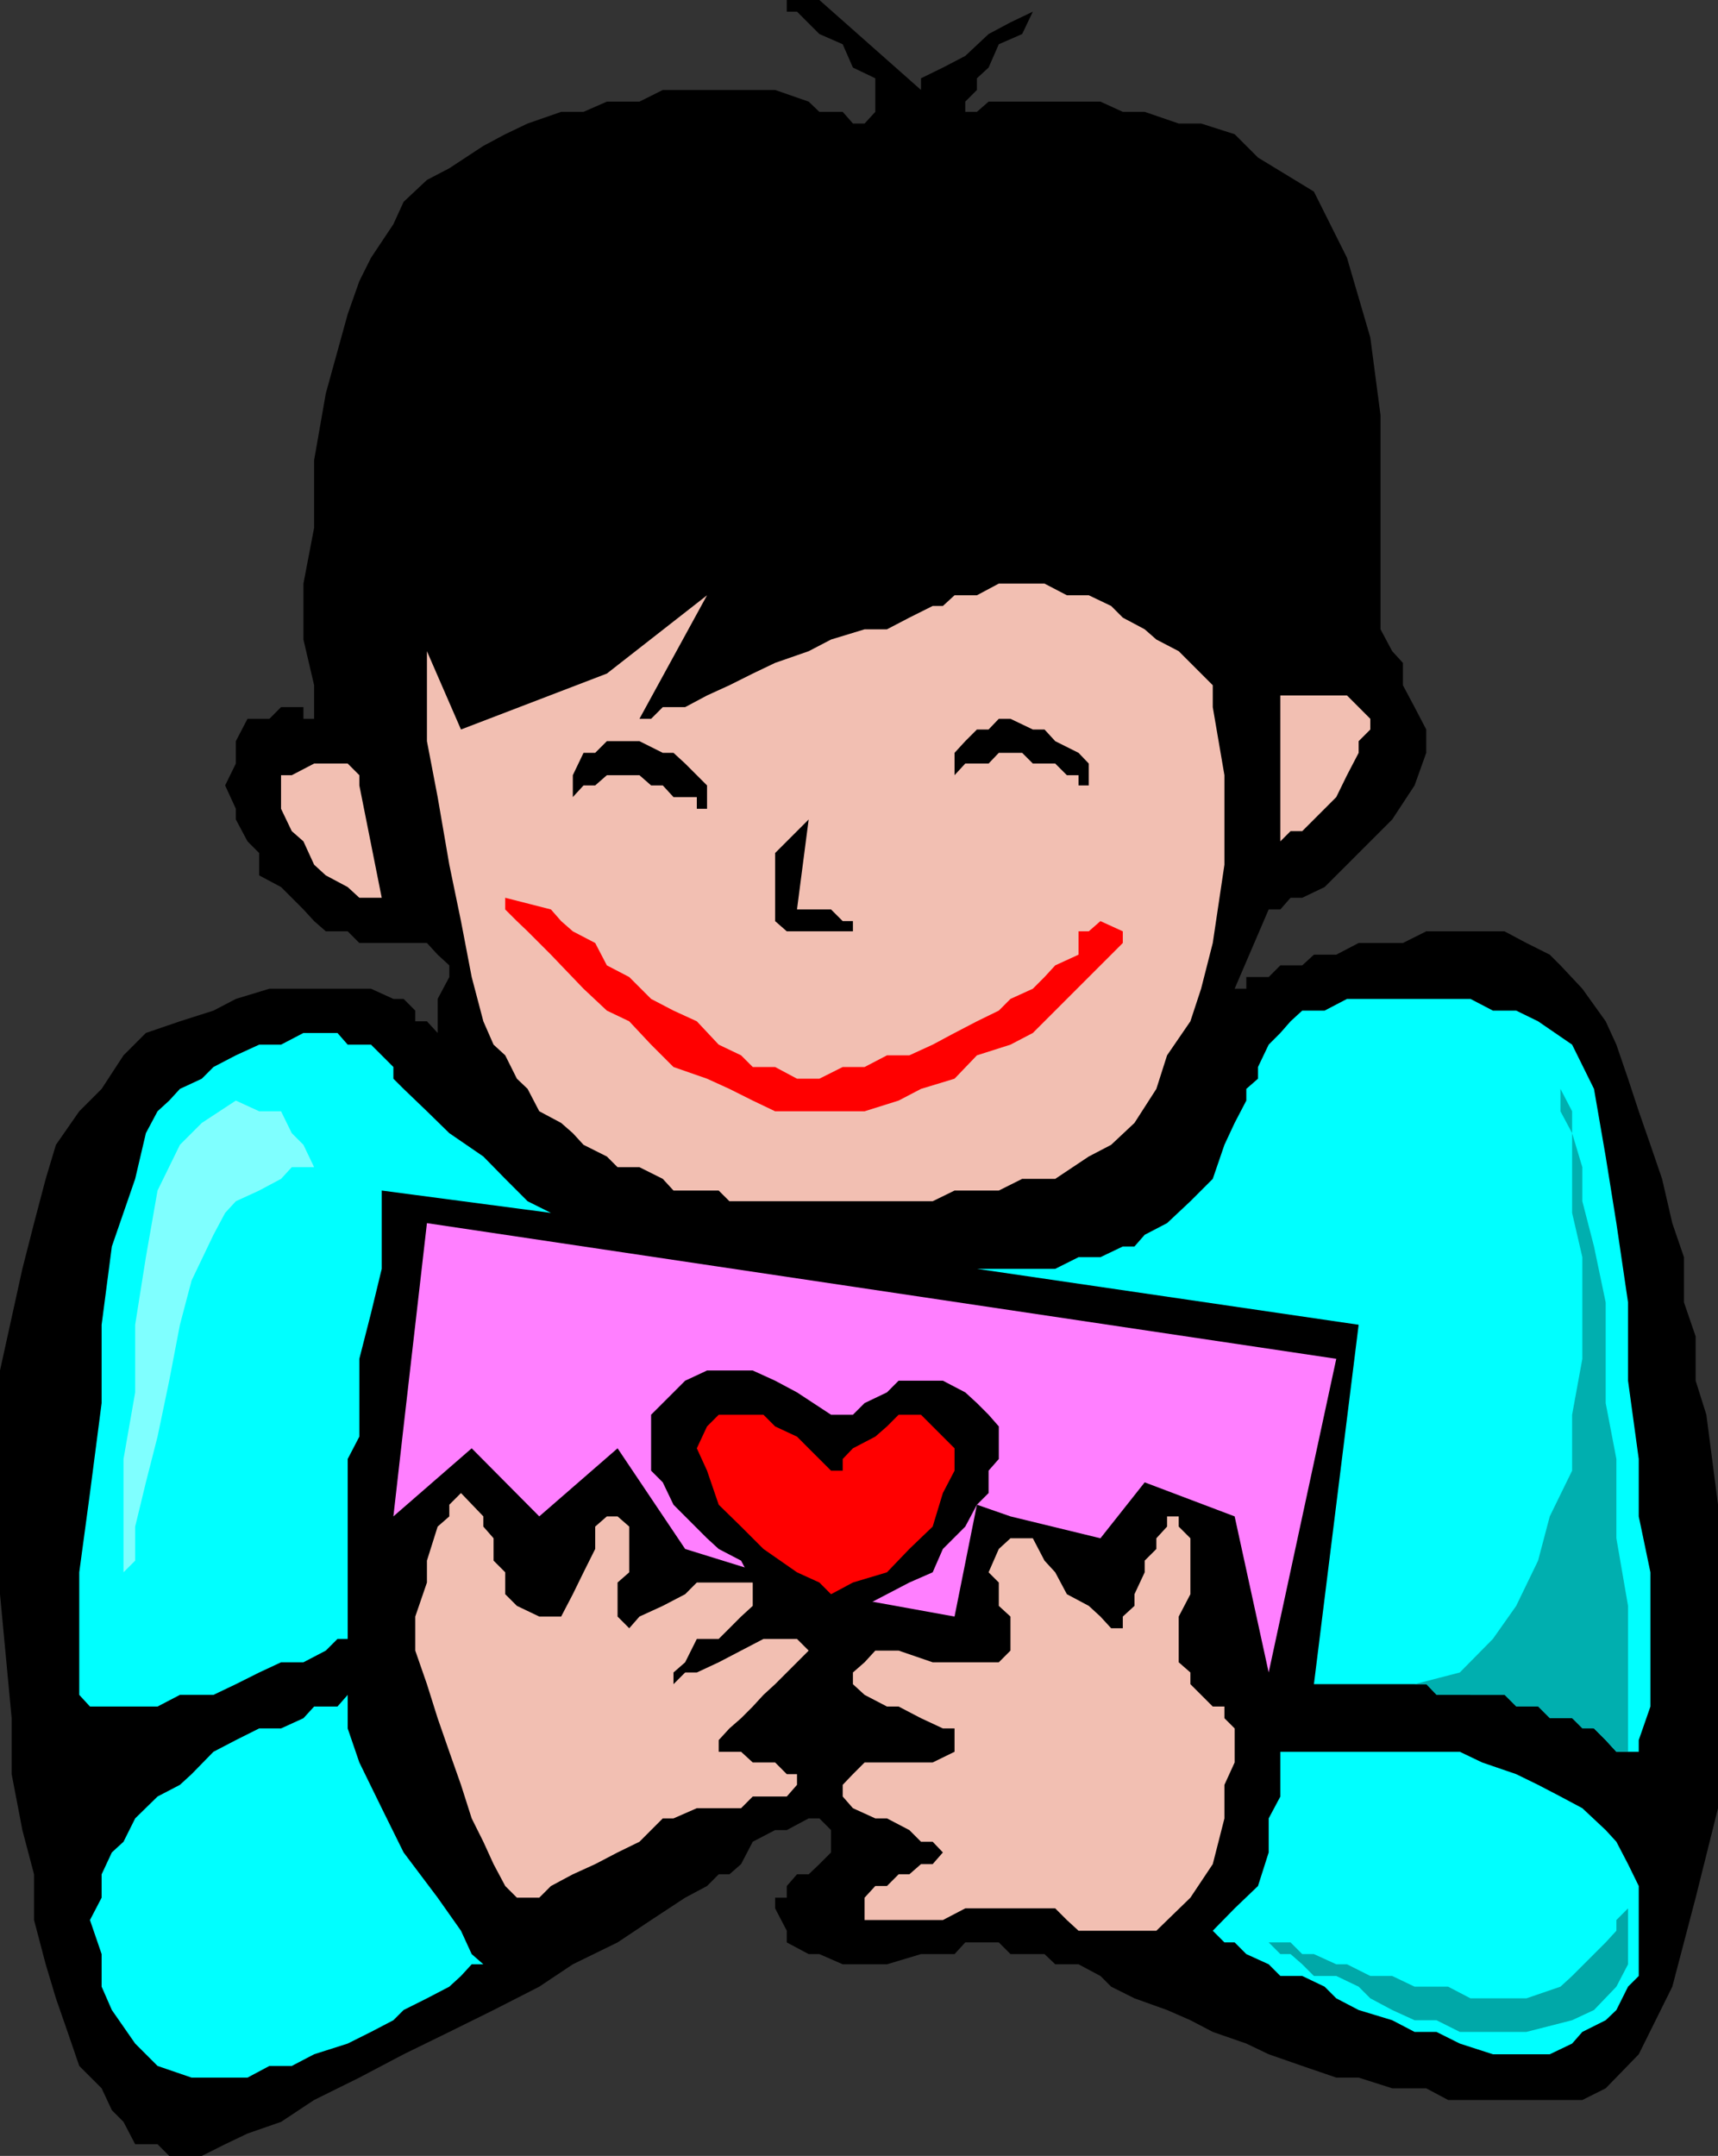 <svg xmlns="http://www.w3.org/2000/svg" width="353.297" height="443.301"><rect width="100%" height="100%" fill="#333333" stroke="none"/><path d="M161.797 0v2.398h2.101L168.5 7l4.797 2.098 2.101 4.8 4.602 2.2V23l-2.203 2.398h-2.399L173.297 23H168.5l-2.203-2.102-6.899-2.398h-23.101l-4.797 2.398h-6.703L120 23h-4.602l-6.898 2.398-4.602 2.2-4.5 2.402-7 4.598L87.797 37 83 41.5l-2.102 4.598L76.297 53l-2.399 4.8-2.398 6.798-4.5 16.3-2.402 13.7V108.5l-2.2 11.5v11.5l2.2 9.398v6.903h-2.2v-2.403h-4.601l-2.399 2.403h-4.5l-2.398 4.597V157l-2.203 4.5 2.203 4.8v2.2l2.398 4.5 2.399 2.398V180l4.5 2.398 2.203 2.2L62.398 187l2.2 2.398L67 191.5h4.5l2.398 2.398h13.899L90 196.301l2.398 2.199v2.398l-2.398 4.5v7L87.797 210h-2.399v-2.2L83 205.399h-2.102l-4.601-2.097H55.398l-6.898 2.097-4.602 2.403L37 210l-7 2.398L25.398 217l-4.5 6.898-4.601 4.602-4.797 6.898-2.102 7L7 251.5l-2.402 9.398L0 281.801v46l2.398 25.5v11.5l2.2 11.5L7 385.398v9.403l2.398 9.097 2.102 7 2.398 6.903 2.399 7 4.601 4.597 2.102 4.5 2.398 2.403 2.399 4.597h4.601l2.399 2.403H41.5l4.797-2.403 4.601-2.199 6.899-2.398 6.8-4.5 9.301-4.602L83 422.4l9.398-4.598 9.102-4.5 9.398-4.801 6.899-4.602 9.203-4.5 6.898-4.597 7-4.602 4.5-2.398 2.399-2.403H150l2.398-2.097 2.399-4.602 4.601-2.398h2.399l4.5-2.403h2.203l2.398 2.403v4.597l-2.398 2.403-2.203 2.097h-2.399l-2.101 2.403v2.398h-2.399v2.2l2.399 4.601v2.398l4.5 2.403h2.203l4.797 2.097h9.101l7-2.097h6.899l2.203-2.403h6.898l2.399 2.403h7l2.203 2.097h4.797l4.5 2.403 2.203 2.199 4.797 2.398 6.703 2.403 4.797 2.097 4.601 2.403 6.899 2.398 4.601 2.2 6.899 2.402 7 2.398h4.601l6.899 2.2h7l4.5 2.402h27.601l4.801-2.403 6.801-7 6.898-13.898 4.801-18.3 4.598-18.4v-62.402l-2.399-18.5-2.199-7v-9.097l-2.402-7V258.5l-2.399-7-2.101-9.102-2.399-7L337 228.5l-2.203-6.7-2.399-7-2.199-4.8-4.8-6.7-4.5-4.8-2.2-2.2-4.8-2.402-4.5-2.398h-16.102l-4.797 2.398h-9.102l-4.601 2.403h-4.598l-2.402 2.199h-4.5l-2.399 2.398h-4.601v2.403h-2.399l7-16.301h2.399l2.101-2.402h2.399l4.601-2.2 4.602-4.597 4.797-4.801 4.5-4.5 4.601-7 2.399-6.7V150l-2.399-4.602-2.398-4.5v-4.597l-2.203-2.403-2.399-4.5v-44l-2.101-16L277 53l-6.8-13.602-11.5-7-4.802-4.8-6.898-2.2h-4.602l-7-2.398h-4.5l-4.601-2.102h-23L200.898 23H198.5v-2.102l2.398-2.398v-2.402l2.399-2.2 2.101-4.8L210.2 7l2.2-4.602-4.602 2.2-4.5 2.402-4.797 4.5-4.602 2.398-4.5 2.2V18.5L168.5 0h-6.703"/><path fill="#f2bfb2" d="m124.797 138.5 20.601-16.102-13.898 25.403h2.398l2.399-2.403h4.601l4.5-2.398 4.602-2.102 4.797-2.398 4.601-2.2 6.899-2.402 4.601-2.398 6.899-2.102h4.601L187 127l4.797-2.402h2.101l2.399-2.2h4.601l4.5-2.398h9.399l4.601 2.398h4.5l4.602 2.2 2.398 2.402 4.5 2.398 2.399 2.102 4.601 2.398 2.399 2.403L247 138.5l2.398 2.398v4.5l2.399 14v18.403l-2.399 16.097-2.398 9.403-2.203 6.699-4.797 7-2.203 6.898-4.5 7-4.797 4.5-4.602 2.403-6.898 4.597h-6.8l-4.802 2.403h-9.101l-4.5 2.199H150l-2.203-2.2H138.5l-2.203-2.402L131.5 240H127l-2.203-2.2-4.797-2.402-2.203-2.398-2.399-2.102-4.5-2.398-2.398-4.602-2.203-2.097-2.399-4.801-2.398-2.2-2.102-4.8L97 200.898l-2.203-11.5-2.399-11.597L90 163.898l-2.203-11.5v-18.5l7 16.102 30-11.5"/><path fill="red" d="m113.297 187 2.101 2.398 2.399 2.102 4.601 2.398 2.399 4.602 4.601 2.398 4.5 4.5 4.602 2.403 4.797 2.199 4.5 4.8 4.601 2.2 2.399 2.398h4.601l4.5 2.403h4.602l4.797-2.403h4.5l4.601-2.398H187l4.797-2.2 4.5-2.402 4.601-2.398 4.5-2.2 2.399-2.402 4.601-2.097 2.399-2.403L217 198.5l4.797-2.2v-4.8h2.101l2.399-2.102 4.601 2.102v2.398l-2.398 2.403-2.203 2.199-6.899 6.898-2.398 2.403-4.602 4.597-4.601 2.403-6.899 2.199-4.601 4.8-6.899 2.098-4.601 2.403-7 2.199h-18.399l-4.601-2.2-4.797-2.402-4.602-2.097-6.898-2.403-4.602-4.597-4.5-4.801-4.601-2.2-4.797-4.5-4.602-4.8-2.101-2.2-4.797-4.8-2.203-2.102-2.399-2.398v-2.402l9.399 2.402"/><path d="m166.297 168.5-6.899 6.898v14l2.399 2.102h16-2.399v-2.102h-2.101L170.898 187h-7l2.399-18.5m-48.5-4.602L120 161.5h2.398l2.399-2.102h6.703l2.398 2.102h2.399l2.203 2.398h4.797v2.403h2.101V161.5l-4.5-4.5-2.398-2.2h-2.203l-4.797-2.402h-6.703l-2.399 2.403H120l-2.203 4.597v4.5"/><path fill="#f2bfb2" d="M73.898 161.5v-2.102L71.5 157h-6.902L60 159.398h-2.203v6.903L60 170.898 62.398 173l2.2 4.8L67 180l4.5 2.398 2.398 2.2H78.5L73.898 161.5m189.399-13.7V143H277l2.398 2.398 2.399 2.403V150l-2.399 2.398v2.403L277 159.398l-2.203 4.5-2.399 2.403-2.199 2.199-2.402 2.398h-2.399L263.297 173v-25.2"/><path d="M196.297 159.398 198.5 157h4.797l2.101-2.2h4.801l2.2 2.2H217l2.398 2.398h2.399v2.102h2.101V157l-2.101-2.2-4.797-2.402-2.203-2.398h-2.399l-4.601-2.2h-2.399l-2.101 2.2h-2.399l-2.398 2.398-2.203 2.403v4.597"/><path fill="#f2bfb2" d="m94.797 307-2.399 2.398v2.403L90 313.898l-2.203 7v4.5l-2.399 7v7l2.399 6.903 2.203 7 2.398 6.898L94.797 367 97 373.898l2.398 4.801 2.102 4.602 2.398 4.5 2.399 2.398h4.601l2.399-2.398 4.5-2.403 4.601-2.097 4.602-2.403 4.5-2.199 4.797-4.8h2.203l4.797-2.098h9.101l2.399-2.403h7l2.101-2.398v-2.2h-2.101l-2.399-2.402h-4.601l-2.399-2.199h-4.601v-2.398l2.203-2.403 2.398-2.097 2.399-2.403L157 348.5l2.398-2.2 2.399-2.402 2.101-2.097 2.399-2.403-2.399-2.398H157l-4.602 2.398-4.601 2.403-4.5 2.097h-2.399l-2.398 2.403v-2.403l2.398-2.097 2.399-4.801h4.5l2.203-2.2 2.398-2.402 2.399-2.199v-4.8h-11.5l-2.399 2.402-4.601 2.398-4.797 2.2-2.102 2.402-2.398-2.403v-7l2.398-2.097v-9.403L127 311.801h-2.203l-2.399 2.097v4.602L120 323.3l-2.203 4.5-2.399 4.598h-4.5l-4.601-2.199-2.399-2.398v-4.5l-2.398-2.403v-4.597l-2.102-2.403v-2.097L94.797 307m157 43.898h-2.399L247 348.5l-2.203-2.2v-2.402l-2.399-2.097v-9.403l2.399-4.597v-11.5l-2.399-2.403v-2.097H240v2.097l-2.203 2.403v2.199l-2.399 2.398v2.403l-2.101 4.5v2.398l-2.399 2.2v2.402H228.5l-2.203-2.403-2.399-2.199-4.5-2.398-2.398-4.5-2.203-2.403-2.399-4.597h-4.601l-2.399 2.199-2.101 4.8 2.101 2.098v4.801l2.399 2.2v7l-2.399 2.402h-13.601l-7-2.403H180l-2.203 2.403-2.399 2.097v2.403l2.399 2.199 4.601 2.398h2.399l4.601 2.403 4.5 2.097h2.399v4.801l-4.5 2.2h-14l-2.399 2.402-2.101 2.199v2.398l2.101 2.403 4.602 2.097h2.398l4.602 2.403 2.398 2.398h2.399l2.101 2.2-2.101 2.402h-2.399L187 385.398h-2.203l-2.399 2.403H180l-2.203 2.398v4.602h16.101l4.602-2.403H217l2.398 2.403 2.399 2.199h16l7-6.8 4.601-6.9 2.399-9.402V367l2.101-4.602v-7l-2.101-2.097v-2.403"/><path fill="#ff7fff" d="m83 293.3-2.102 18.5L97 297.8l13.898 14 16.102-14 13.898 20.7 30 9.3 25.399 4.598 4.601-23 6.899 2.403 18.5 4.5 9.101-11.5 18.5 7 7 32.097 13.899-64.5-187-27.898L83 293.3"/><path d="m136.297 288.5 2.203-2.2 2.398-2.402 4.5-2.097h9.399l4.601 2.097 4.5 2.403 7 4.597h4.5l2.399-2.398 4.601-2.2 2.399-2.402h9.101l4.602 2.403 2.398 2.199 2.399 2.398 2.101 2.403V300l-2.101 2.398V307l-2.399 2.398-2.398 4.5-4.602 4.602-2.101 4.8-4.797 2.098-4.602 2.403-4.601 2.398-4.5 2.2h-2.399l-2.398-2.2h-2.203l-4.5-2.398-2.399-2.403h-4.601l-2.399-4.5-4.601-2.398-2.399-2.2-4.5-4.5-2.398-2.402-2.203-4.597-2.399-2.403v-11.5l2.399-2.398"/><path fill="red" d="m145.398 293.3 2.399-2.402H157l2.398 2.403 4.5 2.097 2.399 2.403 4.601 4.597h2.399V300l2.101-2.2 4.602-2.402 2.398-2.097 2.399-2.403h4.601l2.399 2.403 4.5 4.5v4.597L193.898 307l-2.101 6.898L187 318.5l-4.602 4.8-7 2.098-4.5 2.403-2.398-2.403-4.602-2.097L157 318.5l-4.602-4.602-4.601-4.5-2.399-7-2.101-4.597 2.101-4.5"/><path fill="#0ff" d="m71.5 348.5-2.102 2.398h-4.8l-2.2 2.403-4.601 2.097h-4.5l-4.797 2.403-4.602 2.398-4.5 4.602L37 367l-4.602 2.398-4.601 4.5-2.399 4.801L23 380.9l-2.102 4.5v4.8l-2.398 4.602 2.398 7v6.699L23 413.3l4.797 6.9 4.601 4.6 7 2.4h11.5l4.5-2.4H60l4.598-2.402L71.5 420.2l4.797-2.398 4.601-2.403L83 413.301l4.797-2.403 4.601-2.398 2.399-2.2L97 403.899h2.398L97 401.801 94.797 397 90 390.2l-7-9.302-4.5-9.097-4.602-9.403-2.398-7V348.5m191.797 11.7v9.198l-2.399 4.5v7l-2.199 6.903-4.8 4.597-4.5 4.602 2.398 2.398h2.101l2.399 2.403 4.601 2.097 2.399 2.403h4.5l4.601 2.199 2.399 2.398 4.601 2.403 6.899 2.097 4.601 2.403h4.5l4.801 2.398 6.801 2.2h11.7l4.597-2.2 2.101-2.398 4.801-2.403 2.2-2.097 2.398-4.801 2.203-2.2v-18.5l-2.203-4.5-2.399-4.6-2.199-2.4-4.8-4.5-4.5-2.402-4.602-2.398-4.5-2.2-7-2.402-4.598-2.199h-36.902M80.898 221.8v-2.402L78.5 217l-2.203-2.2H71.5l-2.102-2.402h-7l-4.601 2.403h-4.5L48.5 217l-4.602 2.398-2.398 2.403-4.5 2.097-2.203 2.403-2.399 2.199L30 233l-2.203 9.398L23 256.301l-2.102 16.097V288.5L18.5 307l-2.203 16.3v25.2l2.203 2.398h13.898L37 348.5h6.898l4.602-2.2 4.797-2.402 4.5-2.097h4.601L67 339.398 69.398 337H71.5v-37l2.398-4.602v-16L76.297 270l2.203-9.102v-16.097l34.797 4.597L108.5 247l-4.602-4.602-4.5-4.597-7-4.801-4.601-4.5L83 223.898l-2.102-2.097M258.7 221.8l-2.403 2.098v2.403l-2.399 4.597-2.101 4.5-2.399 7-4.601 4.602-4.797 4.5-4.602 2.398-2.101 2.403h-2.399l-4.601 2.199h-4.5L217 260.898h-16.102l78.5 11.5-9.199 73.903h25.2l7 2.199h9.398l4.5 2.398h4.601l2.399 2.403 4.5 2.097 2.402 2.403 2.2 2.398H337v-2.398l2.398-6.903v-27.597L337 311.8V300l-2.203-16.102v-16.097l-2.399-16.301-2.199-13.7-2.402-13.902-4.5-9.097-7-4.801-4.5-2.2H307l-4.602-2.402H277l-4.602 2.403h-4.601L265.398 210l-2.101 2.398-2.399 2.403-2.199 4.597v2.403"/><path fill="#7fffff" d="m64.598 240-2.2-4.602L60 233l-2.203-4.5h-4.5l-4.797-2.2-7 4.598-4.5 4.5-4.602 9.403L30 258.5l-2.203 13.898v13.903L25.398 300v23.3l2.399-2.402v-7L30 304.801l2.398-9.403 2.399-11.5 2.203-11.5 2.398-9.097 4.5-9.403 2.399-4.5L48.5 247l4.797-2.2 4.5-2.402L60 240h4.598"/><path fill="#00afaf" d="m320.898 223.898 2.399 4.602v4.5l2.101 7v7l2.399 9.3 2.402 11.5v20.7l2.2 11.5v16.3l2.398 13.9v30h-2.399l-2.199-2.4-2.402-2.402h-2.399l-2.101-2.097h-4.598l-2.402-2.403h-4.5l-2.399-2.398h-14l-2.101-2.2h-2.399l9.301-2.402L307 337l4.797-6.8 4.5-9.302 2.402-9.097 4.598-9.403v-11.5l2.101-11.5V258.5l-2.101-9.102V233l-2.399-4.5v-4.602"/><path fill="#00a8a8" d="M334.797 392.398v11.5l-2.399 4.602-4.601 4.8-4.5 2.098-9.399 2.403H300.2l-4.8-2.403h-4.5l-4.602-2.097-4.5-2.403-2.399-2.398-4.601-2.2H270.2l-2.402-2.402-2.399-2.097h-2.101l-2.399-2.403h4.5l2.399 2.403h2.402l4.598 2.097H277l4.797 2.403h4.5l4.601 2.199h6.899l4.601 2.398h11.5l7-2.398 2.399-2.2 6.902-6.902 2.2-2.398v-2.2l2.398-2.402"/></svg>

